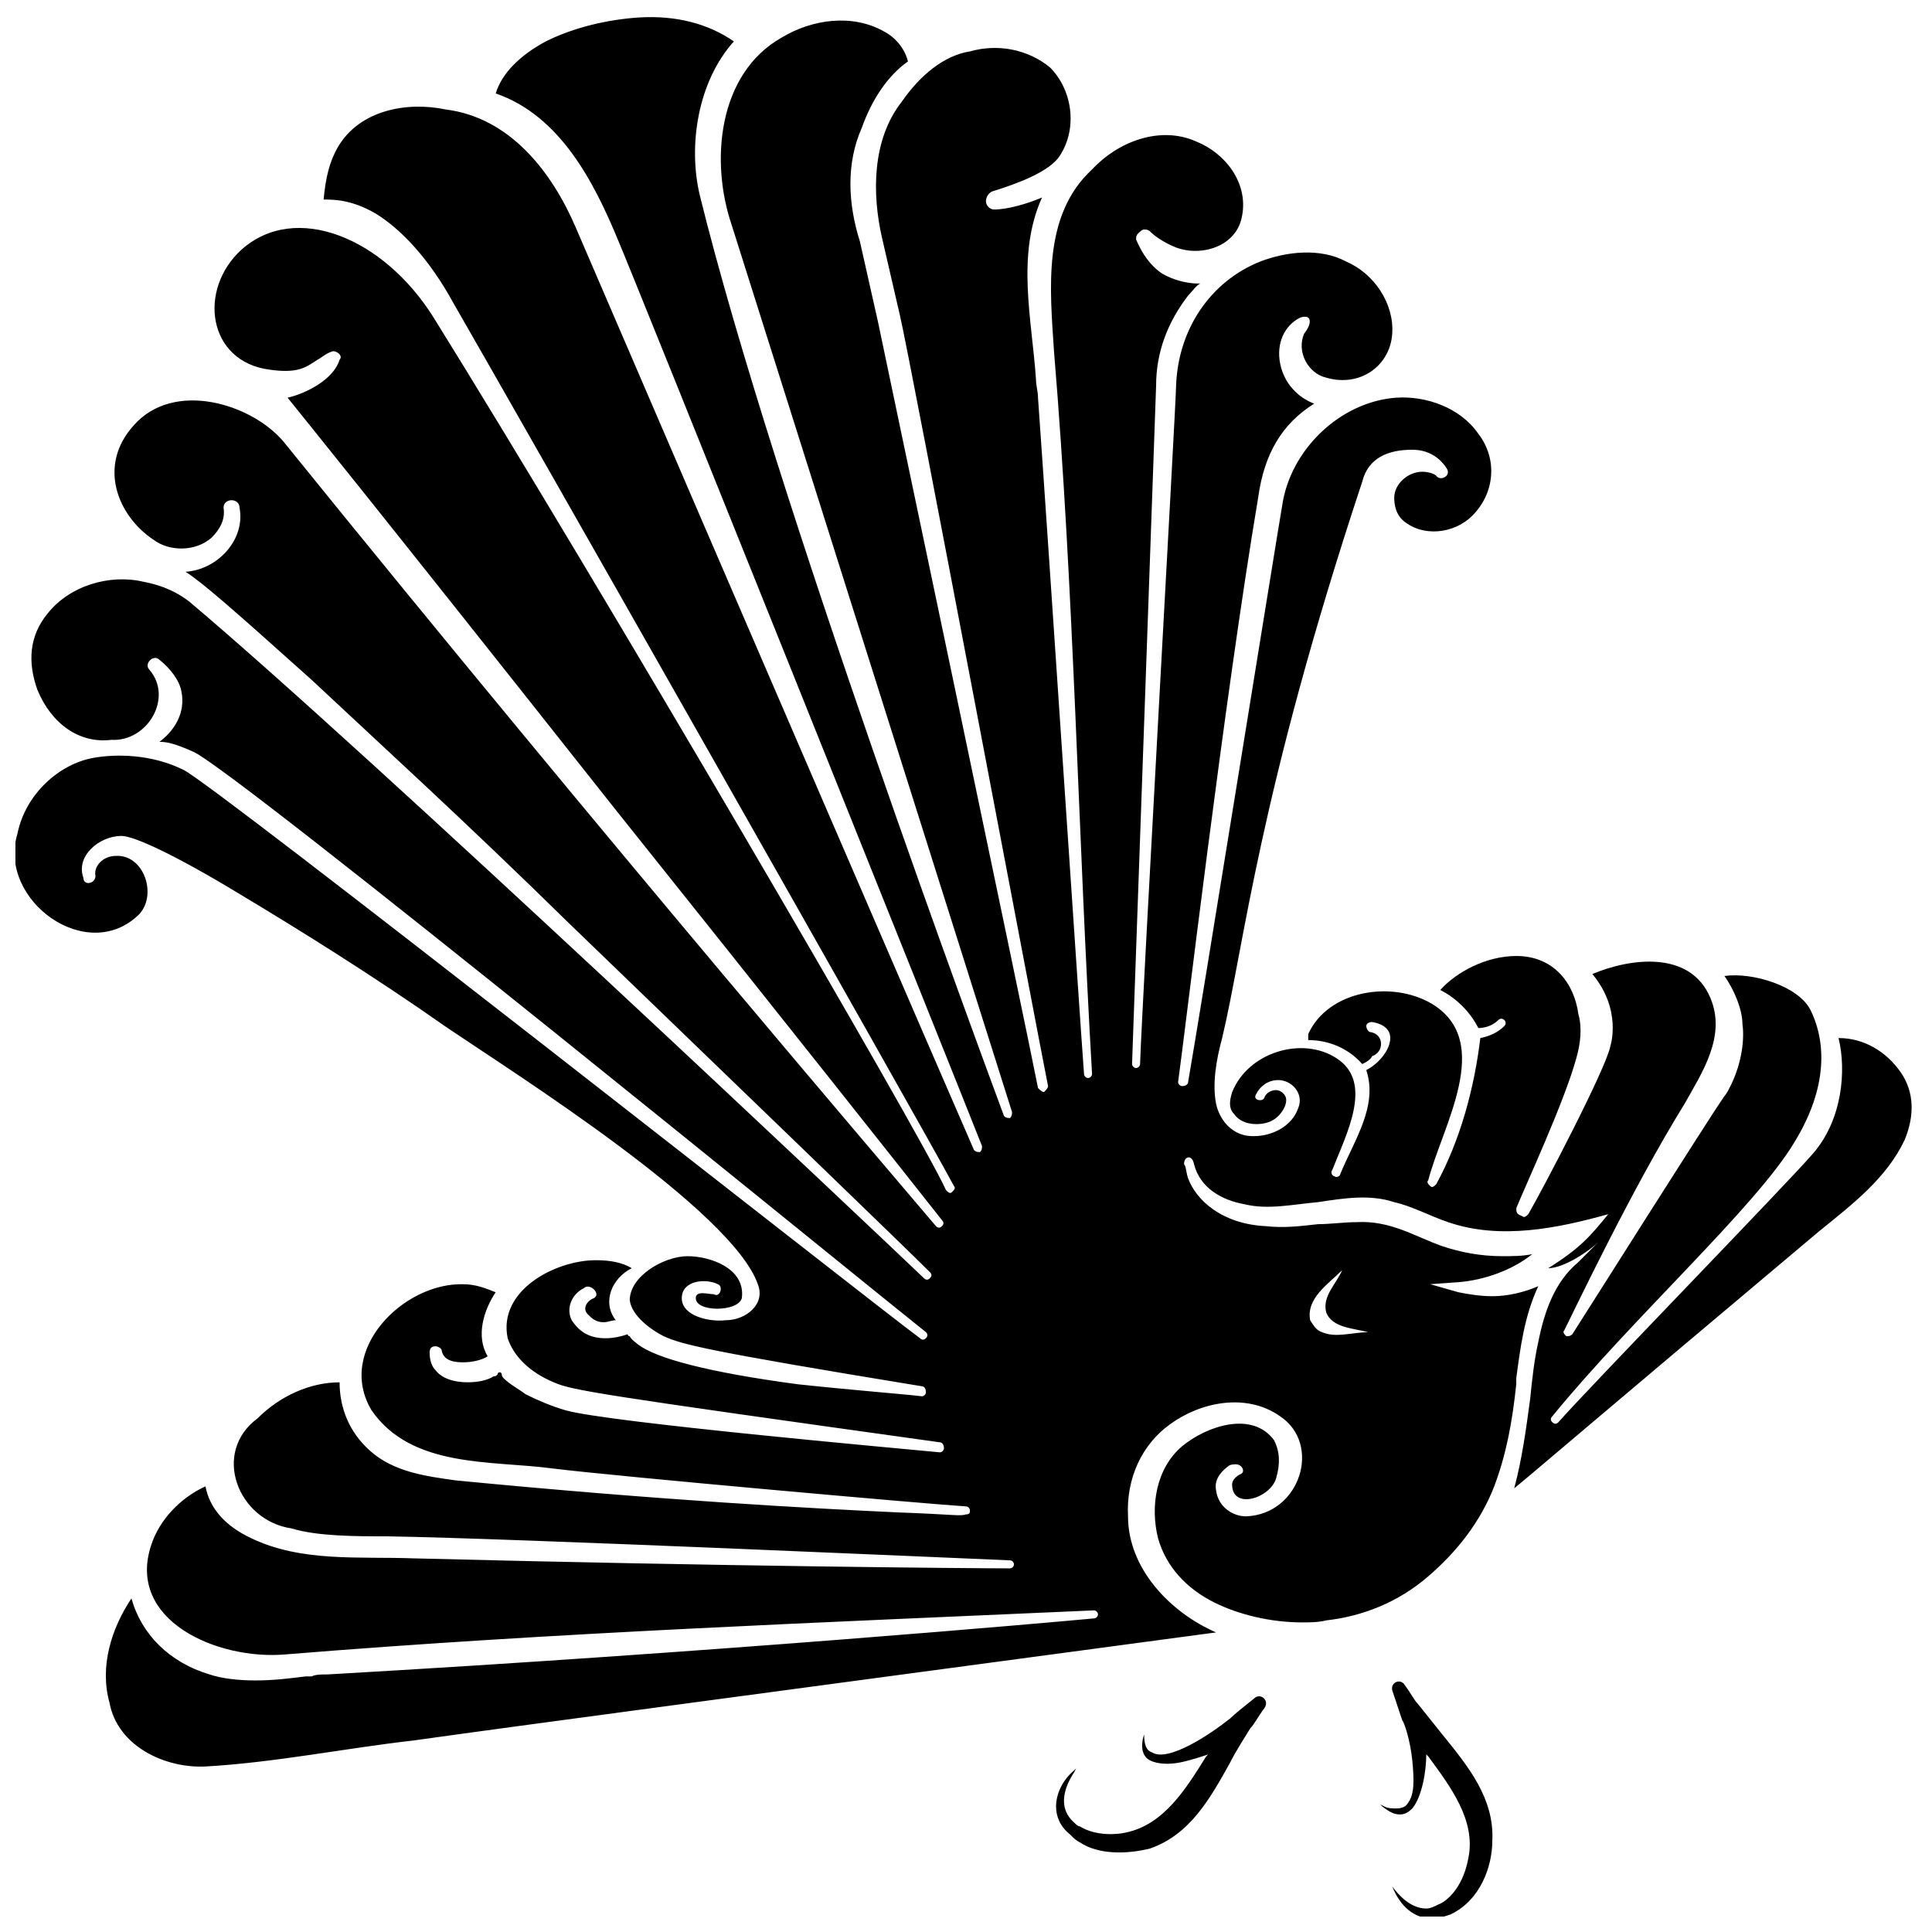 <?xml version="1.0" encoding="UTF-8"?>
<!-- The Best Svg Icon site in the world: iconSvg.co, Visit us! https://iconsvg.co -->
<svg width="800px" height="800px" version="1.1" viewBox="144 144 512 512" xmlns="http://www.w3.org/2000/svg">
 <defs>
  <clipPath id="a">
   <path d="m148.09 148.09h502.91v503.81h-502.91z"/>
  </clipPath>
 </defs>
 <g clip-path="url(#a)">
  <path d="m430.23 632.28c-1.062-0.531-1.59-1.062-2.652-2.121-2.652-2.121-3.711-4.773-3.711-7.426 0-3.184 1.59-6.894 4.773-9.547l0.531-0.531-0.531 1.062c-2.121 3.184-4.773 9.016 0 13.258 0.531 0.531 1.062 1.062 1.59 1.062 4.242 2.652 10.078 2.121 12.199 1.59 10.078-2.121 15.91-11.668 21.215-20.152l0.531-0.531c-1.59 0.531-4.773 1.59-7.426 2.121s-5.832 0.531-7.953-0.531c-2.121-1.062-2.652-3.711-1.59-6.894v-1.062 1.062c0 2.652 0.531 4.242 2.121 4.773 4.242 2.652 15.379-4.773 20.684-9.016 1.062-1.062 3.711-3.184 6.363-5.305 1.59-1.59 4.242 0.531 2.652 2.652-1.59 2.121-2.652 4.242-3.711 5.305-1.59 2.652-3.711 5.832-5.305 9.016-5.305 9.547-10.605 19.09-21.215 22.805-6.367 1.594-13.793 1.594-18.566-1.59zm93.336 20.152c-4.773 0-8.484-3.184-10.605-8.484l-0.531-1.062 0.531 1.062c1.59 2.121 4.773 5.832 9.016 5.832 1.062 0 2.121-0.531 3.184-1.062 1.59-0.531 6.363-3.711 7.953-12.199 2.121-10.078-4.773-19.09-10.605-27.047l-0.531-0.531c0 4.242-1.062 11.137-3.711 14.32-1.062 1.062-2.121 1.59-3.184 1.59-1.59 0-2.652-0.531-4.773-2.121l-0.531-0.531 1.062 0.531c1.062 0.531 2.121 0.531 3.184 0.531 1.59 0 2.652-0.531 3.184-1.59 1.59-2.121 1.59-5.832 1.062-11.137-0.531-5.305-2.121-10.078-2.652-10.605-0.531-1.59-1.59-4.773-2.652-7.953-0.531-2.121 2.121-3.184 3.184-1.59 1.59 2.121 2.652 4.242 3.711 5.305 2.121 2.652 4.242 5.305 6.363 7.953 6.894 8.484 13.789 16.969 13.258 28.105 0 6.894-3.184 15.91-11.137 19.621-1.594 0.531-3.184 1.062-4.777 1.062zm102.89-182.43c8.484-6.894 17.5-13.789 22.273-23.863 2.652-6.363 2.652-12.727-1.062-18.031-3.711-5.305-9.547-9.016-16.441-9.016 2.121 8.484 1.062 21.742-6.894 30.758-6.363 7.426-59.926 62.578-67.352 71.062-0.531 0.531-1.062 0.531-1.59 0-0.531-0.531-0.531-1.062 0-1.59 21.215-25.984 54.094-55.684 64.168-72.656 10.078-16.441 7.426-28.637 4.242-35-3.184-6.363-15.379-10.078-22.805-9.016 2.652 3.711 4.773 9.016 4.773 12.727 0.531 3.711 0 10.078-3.184 16.441-0.531 1.062-1.062 2.121-1.59 2.652-4.773 6.894-35.531 55.684-40.305 63.109-0.531 0.531-1.062 0.531-1.59 0.531-0.531-0.531-1.062-1.062-0.531-1.59 3.184-6.363 18.031-37.652 31.82-59.926 4.773-8.484 11.137-18.031 6.894-28.105-5.305-12.727-21.215-10.605-31.289-6.363 7.953 9.547 4.773 19.09 4.773 19.09-1.062 5.832-18.031 38.184-21.742 44.547-0.531 0.531-1.062 1.062-1.59 0.531-1.59-0.535-1.59-1.062-1.59-2.125 2.121-5.305 12.727-28.105 15.91-39.773 1.062-3.711 1.59-7.953 0.531-11.668-1.062-7.957-6.367-15.379-16.441-15.379-7.953 0-15.91 4.242-20.152 9.016 4.242 2.121 7.953 5.832 10.078 10.078 1.59 0 3.711-0.531 5.305-2.121 1.062-1.062 2.652 0.531 1.59 1.59-1.59 1.59-3.711 2.652-6.363 3.184-1.59 13.258-5.305 27.047-11.668 38.715-0.531 0.531-1.062 1.062-1.59 0.531-0.531-0.531-1.062-1.062-0.531-1.59 3.711-14.32 17.5-36.594 1.062-46.668-10.605-6.363-27.578-3.711-32.879 7.953v1.59c5.305 0 10.605 2.121 14.32 6.363 1.062-0.531 2.121-1.062 2.652-2.121 3.184-1.062 3.184-5.832-0.531-6.363-0.531 0-1.062-1.062-1.062-1.59 0-0.531 0.531-1.062 1.59-1.062 3.184 0.531 4.773 2.121 4.773 4.242 0 3.184-3.184 6.894-6.363 8.484 3.184 9.547-3.184 18.562-6.894 27.578 0 0.531-1.062 1.062-1.59 0.531-0.531 0-1.062-1.062-0.531-1.59 3.711-9.547 11.137-23.336 1.062-29.699-9.016-5.832-23.336-1.59-27.578 9.016-1.062 3.184-0.531 4.773 0.531 5.832 1.062 1.59 3.184 2.652 5.832 2.652 2.121 0 4.242-0.531 5.832-2.121 1.062-1.062 2.121-2.652 2.121-4.242s-1.59-2.652-2.652-2.652-2.652 0.531-3.184 2.121c-0.531 1.062-3.184 0.531-2.121-1.062 1.062-2.121 3.184-3.711 5.832-3.711 3.711 0 6.894 3.711 5.305 7.426-1.59 4.773-6.894 7.426-11.668 7.426h-0.531c-4.773 0-8.484-3.711-9.547-8.484-1.062-5.305 0-11.668 1.59-17.5 5.832-24.395 9.547-64.168 37.121-147.43 1.59-6.363 6.894-8.484 13.258-8.484 3.711 0 6.894 1.59 9.016 4.773 1.59 2.121-1.59 3.711-2.652 2.121-0.531-0.531-2.121-1.062-3.711-1.062-3.711 0-7.426 3.184-7.426 6.894 0 2.121 0.531 4.242 2.121 5.832 5.305 4.773 13.789 3.711 18.562-1.062 5.832-5.832 6.894-14.848 1.59-21.742-4.773-6.894-13.789-10.078-21.742-9.547-14.848 1.062-28.105 13.789-30.23 28.637-0.531 2.652-22.273 137.88-24.926 152.73 0 0.531-0.531 1.062-1.59 1.062-0.531 0-1.062-0.531-1.062-1.062 1.59-11.137 12.199-101.29 21.215-154.86 1.59-11.668 6.363-19.621 14.848-24.926-4.242-1.59-7.953-5.305-9.016-10.605-1.062-5.305 1.062-10.078 5.305-12.199 3.184-1.062 3.184 1.59 1.062 4.242-2.121 4.773 1.062 10.605 5.832 11.668 9.016 2.652 16.969-3.184 17.5-11.668 0.531-7.953-4.773-15.91-12.199-19.09-6.894-3.711-15.91-2.652-22.805 0-13.258 5.305-21.742 18.031-22.273 32.879 0 4.242-9.016 163.34-9.547 179.78 0 0.531-0.531 1.062-1.062 1.062s-1.062-0.531-1.062-1.062l6.375-179.79c0-9.016 3.184-16.969 8.484-23.863 1.062-1.062 2.121-2.652 3.184-3.184h-0.531c-3.184 0-6.894-1.062-9.547-2.652-3.184-2.121-5.305-5.305-6.894-9.016 0-0.531 0-1.062 0.531-1.59 0.531-0.531 1.062-1.062 1.59-1.062 0.531 0 1.062 0 1.59 0.531 1.59 1.59 4.242 3.184 6.894 4.242 4.242 1.59 9.547 1.062 13.258-1.59 2.121-1.59 3.711-3.711 4.242-6.894 1.59-8.484-4.242-16.441-12.199-19.621-9.547-4.242-20.684 0-27.578 7.426-13.258 12.199-11.137 31.82-10.078 48.258 5.305 63.641 6.363 127.81 10.078 191.45 0 0.531-0.531 1.062-1.062 1.062s-1.062-0.531-1.062-1.062c-1.062-13.789-9.547-142.13-12.199-179.25 0-1.59-0.531-3.184-0.531-4.773-1.062-15.91-5.305-32.879 1.59-48.258-3.711 1.59-9.016 3.184-12.727 3.184-1.062 0-2.121-1.062-2.121-2.121 0-1.062 0.531-2.121 1.59-2.652 6.894-2.121 15.379-5.305 18.031-9.547 4.773-7.426 3.184-17.5-2.652-23.336-5.832-4.773-13.789-6.363-21.215-4.242-6.879 1.059-13.242 6.363-18.016 13.258-7.953 10.078-7.953 24.395-5.305 36.062l4.773 20.684c2.652 11.137 36.062 188.27 39.242 204.18 0 0.531-0.531 1.062-1.062 1.59-0.531 0-1.062-0.531-1.59-1.062-3.184-16.441-42.426-203.11-42.426-203.11l-4.773-21.215c-3.184-10.078-3.711-20.684 0.531-30.23 2.652-7.426 6.894-13.789 12.199-17.5-1.062-4.242-4.242-6.894-6.363-7.953-8.484-4.773-19.09-3.184-27.047 1.59-16.969 9.547-19.09 32.879-13.258 49.852l74.246 234.93c0 0.531 0 1.062-0.531 1.59-0.531 0-1.062 0-1.59-0.531-5.305-14.32-60.988-164.4-80.609-243.95-3.184-13.258-0.531-30.23 9.016-40.836-6.894-4.769-15.379-6.891-24.926-6.359-8.484 0.531-17.5 2.652-24.926 6.363-6.894 3.711-11.668 8.484-13.258 13.789 16.969 5.832 25.984 23.336 32.352 38.715 3.711 8.484 89.625 222.74 96.52 240.24 0 0.531 0 1.062-0.531 1.59-0.531 0-1.062 0-1.59-0.531-5.832-13.258-63.109-145.84-105.54-244.48-6.363-14.848-17.5-29.168-34.473-31.289-10.078-2.121-22.805 0-28.637 10.078-2.121 3.711-3.184 7.953-3.711 13.789 2.652 0 7.426 0 13.789 3.711 6.894 4.242 14.32 12.199 20.684 23.863 15.91 27.578 124.1 217.96 132.58 233.88 0.531 0.531 0 1.062-0.531 1.59-0.531 0.531-1.062 0-1.59-0.531-6.367-14.316-92.281-161.22-135.77-231.22-13.258-21.215-36.594-30.758-50.91-18.031-11.668 10.605-9.016 29.699 7.426 31.82 7.426 1.062 9.547-0.531 12.727-2.652 1.062-0.531 2.121-1.59 3.711-2.121 1.062-0.531 3.184 1.062 2.121 2.121-1.59 5.305-9.016 9.016-13.789 10.078 4.242 5.305 20.684 25.457 86.973 109.25 40.305 50.383 80.609 101.29 86.441 108.71 0.531 0.531 0.531 1.062 0 1.59-0.531 0.531-1.062 0.531-1.59 0-8.484-10.078-85.383-99.703-172.89-207.89-8.484-10.078-29.168-16.441-39.773-4.242-9.547 10.605-4.242 23.863 5.305 30.23 4.242 3.184 11.137 3.184 15.379-0.531 2.121-2.121 3.711-4.773 3.184-7.953 0-2.652 4.242-2.652 4.242 0 1.59 8.484-5.832 16.441-14.32 16.969 4.242 2.652 12.727 10.078 33.41 28.637 16.969 15.91 40.305 37.121 68.41 64.699 44.547 42.957 89.094 85.914 95.457 92.277 0.531 0.531 0.531 1.062 0 1.59-0.531 0.531-1.062 0.531-1.59 0-12.199-11.668-147.43-139.48-194.63-179.25-4.773-3.711-9.547-4.773-12.199-5.305-9.016-2.121-19.621 1.062-25.457 8.484-4.773 5.832-5.305 12.727-2.652 20.152 3.711 9.016 11.137 14.32 19.621 13.258 9.547 0.531 16.441-11.137 10.078-18.562-1.59-1.59 1.062-4.242 2.652-2.652 2.652 2.121 5.305 5.305 5.832 8.484 1.062 5.305-1.59 10.078-5.832 13.258 2.121 0 4.242 0.531 9.016 2.652 11.668 5.305 178.72 141.6 194.1 153.79 0.531 0.531 0.531 1.062 0 1.59-0.531 0.531-1.062 0.531-1.59 0-14.316-10.598-187.2-146.89-195.16-150.6-8.484-4.242-18.031-4.242-23.863-3.184-9.016 1.59-18.031 9.547-20.152 20.152-5.305 17.5 18.562 35 32.352 21.215 4.773-5.305 1.062-15.91-6.363-15.379-3.184 0-5.832 2.652-5.305 5.305 0 2.121-3.184 2.652-3.184 0.531-2.121-5.832 4.242-11.137 10.078-11.137 3.184 0 13.789 4.773 31.289 15.379 15.91 9.547 35.531 21.742 55.152 35.531 18.031 12.199 75.305 48.258 82.199 67.883 2.121 5.305-3.184 9.547-8.484 9.547-4.242 0.531-11.668-1.062-11.668-5.832 0-4.773 6.363-5.305 9.547-3.711 1.59 0.531 0.531 3.711-1.062 2.652-1.59 0-4.773-1.062-4.773 1.062 0 3.711 11.137 3.711 12.199 0 1.062-7.953-8.484-11.137-14.32-11.137-6.363 0-15.379 5.305-15.379 11.668 0.531 4.242 5.832 7.953 9.016 9.547 4.773 2.121 10.078 3.711 68.41 13.258 0.531 0 1.062 0.531 1.062 1.59 0 0.531-0.531 1.062-1.062 1.062-4.242-0.531-18.031-1.59-32.879-3.184-23.863-3.184-37.652-6.894-42.426-10.605-0.531-0.531-1.59-1.062-2.121-2.121 0 0-0.531 0-0.531-0.531-1.59 0.531-3.711 1.062-5.832 1.062-4.242 0-6.894-1.59-9.016-4.773-1.59-3.184 0-6.894 3.184-8.484 1.59-1.59 4.773 1.59 2.652 2.652-1.59 0.531-3.184 2.652-1.59 4.242 1.062 1.062 2.121 2.121 4.242 2.121 1.062 0 2.121-0.531 3.184-0.531-3.711-4.773-1.062-11.137 4.242-13.789-2.652-1.59-5.832-2.121-9.547-2.121-10.605 0-25.984 7.953-23.336 20.684 1.59 4.773 5.832 9.016 12.199 11.668 4.773 2.121 11.137 3.184 102.35 15.91 0.531 0 1.062 0.531 1.062 1.59 0 0.531-0.531 1.062-1.062 1.062-11.137-1.062-88.035-7.953-99.172-11.137-3.711-1.062-7.426-2.652-10.605-4.242-2.121-1.59-4.242-2.652-5.832-4.242 0 0-0.531-0.531-0.531-1.062 0 0 0-0.531-0.531-0.531 0 0-0.531 0-0.531 0.531-0.531 0.531-0.531 0.531-1.062 0.531-1.59 1.062-4.242 1.59-6.894 1.59-3.711 0-6.894-1.062-8.484-3.184-1.062-1.062-1.59-2.652-1.59-4.773 0-1.062 0.531-1.59 1.59-1.59 0.531 0 1.59 0.531 1.59 1.062 0.531 3.184 4.242 3.184 5.832 3.184 2.121 0 4.773-0.531 6.363-1.59-3.184-5.305-1.062-12.199 2.121-16.969-2.652-1.062-5.305-2.121-8.484-2.121-15.91-0.531-33.941 17.5-24.395 33.41 10.605 15.379 31.82 13.258 47.73 15.379 16.969 2.121 100.76 9.547 109.78 10.078 0.531 0 1.062 0.531 1.062 1.062s0 1.062-1.062 1.062c-1.59 0.531-3.184 0-18.031-0.531-22.805-1.062-62.578-3.184-117.2-8.484-7.426-1.062-16.441-2.121-22.805-7.953-5.305-4.773-7.953-11.137-7.953-18.031-7.953 0-15.91 3.711-21.742 9.547-12.199 9.016-5.305 27.047 9.016 29.168 6.894 2.094 16.973 2.094 25.457 2.094 33.41 0.531 151.67 5.832 164.93 6.363 0.531 0 1.062 0.531 1.062 1.062s-0.531 1.062-1.062 1.062c-9.547 0-75.305-0.531-158.04-2.652-14.32-0.531-29.699 1.062-42.957-5.305-6.894-3.184-11.137-7.953-12.199-13.789-6.894 3.184-12.199 9.016-14.32 15.379-6.894 20.152 17.5 30.758 35.531 29.168 71.594-5.832 143.19-8.484 214.25-11.668 0.531 0 1.062 0.531 1.062 1.062s-0.531 1.062-1.062 1.062c-11.137 1.062-100.76 9.016-203.11 14.848-1.59 0-3.184 0-4.242 0.531h-1.59c-4.242 0.531-8.484 1.062-13.258 1.062-4.773 0-9.016-0.531-12.199-1.59-10.605-3.184-18.031-10.605-20.684-20.152-5.305 7.953-8.484 18.031-5.832 27.578 2.121 11.668 14.848 17.5 25.457 16.969 18.562-1.062 36.594-4.773 55.152-6.894 30.23-4.242 86.441-11.668 212.66-28.637-12.199-5.305-23.336-16.969-23.336-30.758-0.531-10.078 3.711-19.09 11.137-24.395 7.953-5.832 20.152-8.484 29.168-2.121 11.137 7.426 5.305 25.984-9.016 26.516-3.711 0-7.426-2.652-7.953-6.894-0.531-2.652 1.062-4.773 3.184-6.363 0.531-0.531 1.59-0.531 2.121-0.531 1.59 0 2.652 2.121 1.062 2.652-1.062 0.531-2.121 1.59-2.121 2.652 0 6.894 10.078 3.711 11.668-1.59 1.062-3.711 1.062-6.894-0.531-10.078-5.832-7.953-18.031-3.711-24.395 1.59-6.894 5.832-8.484 15.91-6.363 24.395 2.121 7.426 7.426 13.258 14.848 16.969 6.363 3.184 14.848 5.305 23.336 5.305 2.121 0 4.242 0 6.363-0.531 9.547-1.062 19.09-4.773 27.047-11.668 7.426-6.363 13.789-14.32 17.5-23.863 3.184-8.484 4.773-16.969 5.832-27.047v-1.59c1.062-7.953 2.121-16.441 5.832-24.395-3.711 1.59-7.953 2.652-12.199 2.652-3.184 0-6.363-0.531-9.016-1.062l-7.426-2.121 7.426-0.531c6.894-0.531 14.32-3.184 19.621-7.426-2.652 0.531-5.305 0.531-7.953 0.531-5.832 0-11.137-1.062-15.91-2.652-7.426-2.652-13.789-6.894-22.805-6.363-3.184 0-6.894 0.531-10.078 0.531-4.773 0.531-9.016 1.062-13.789 0.531-11.668-0.531-18.562-6.894-20.684-12.727-0.531-1.59-0.531-3.184-1.062-3.711 0-2.121 2.121-2.652 2.652 0 1.59 6.363 7.426 9.547 13.258 10.605 6.363 1.59 13.258 0 19.621-0.531 6.894-1.062 13.789-2.121 20.152 0 4.773 1.062 9.547 3.711 14.32 5.305 13.789 4.773 29.168 1.59 42.426-2.121-4.773 5.832-7.426 9.016-15.91 14.32 4.242 0 11.137-4.773 13.258-6.894l-5.305 5.305c-6.363 5.305-9.016 13.258-10.605 21.215-1.062 4.773-1.59 9.547-2.121 14.848-1.062 7.953-2.121 15.91-4.242 23.863 5.844-4.781 21.223-18.039 81.152-68.422m-126.75 10.609c-1.59 3.711-5.305 6.894-4.242 11.137 1.59 4.242 7.426 4.242 11.137 5.305-4.242 0-8.484 1.59-12.199 0-1.59-0.531-2.121-1.59-3.184-3.184-1.059-5.836 4.777-9.547 8.488-13.258z"/>
 </g>
</svg>